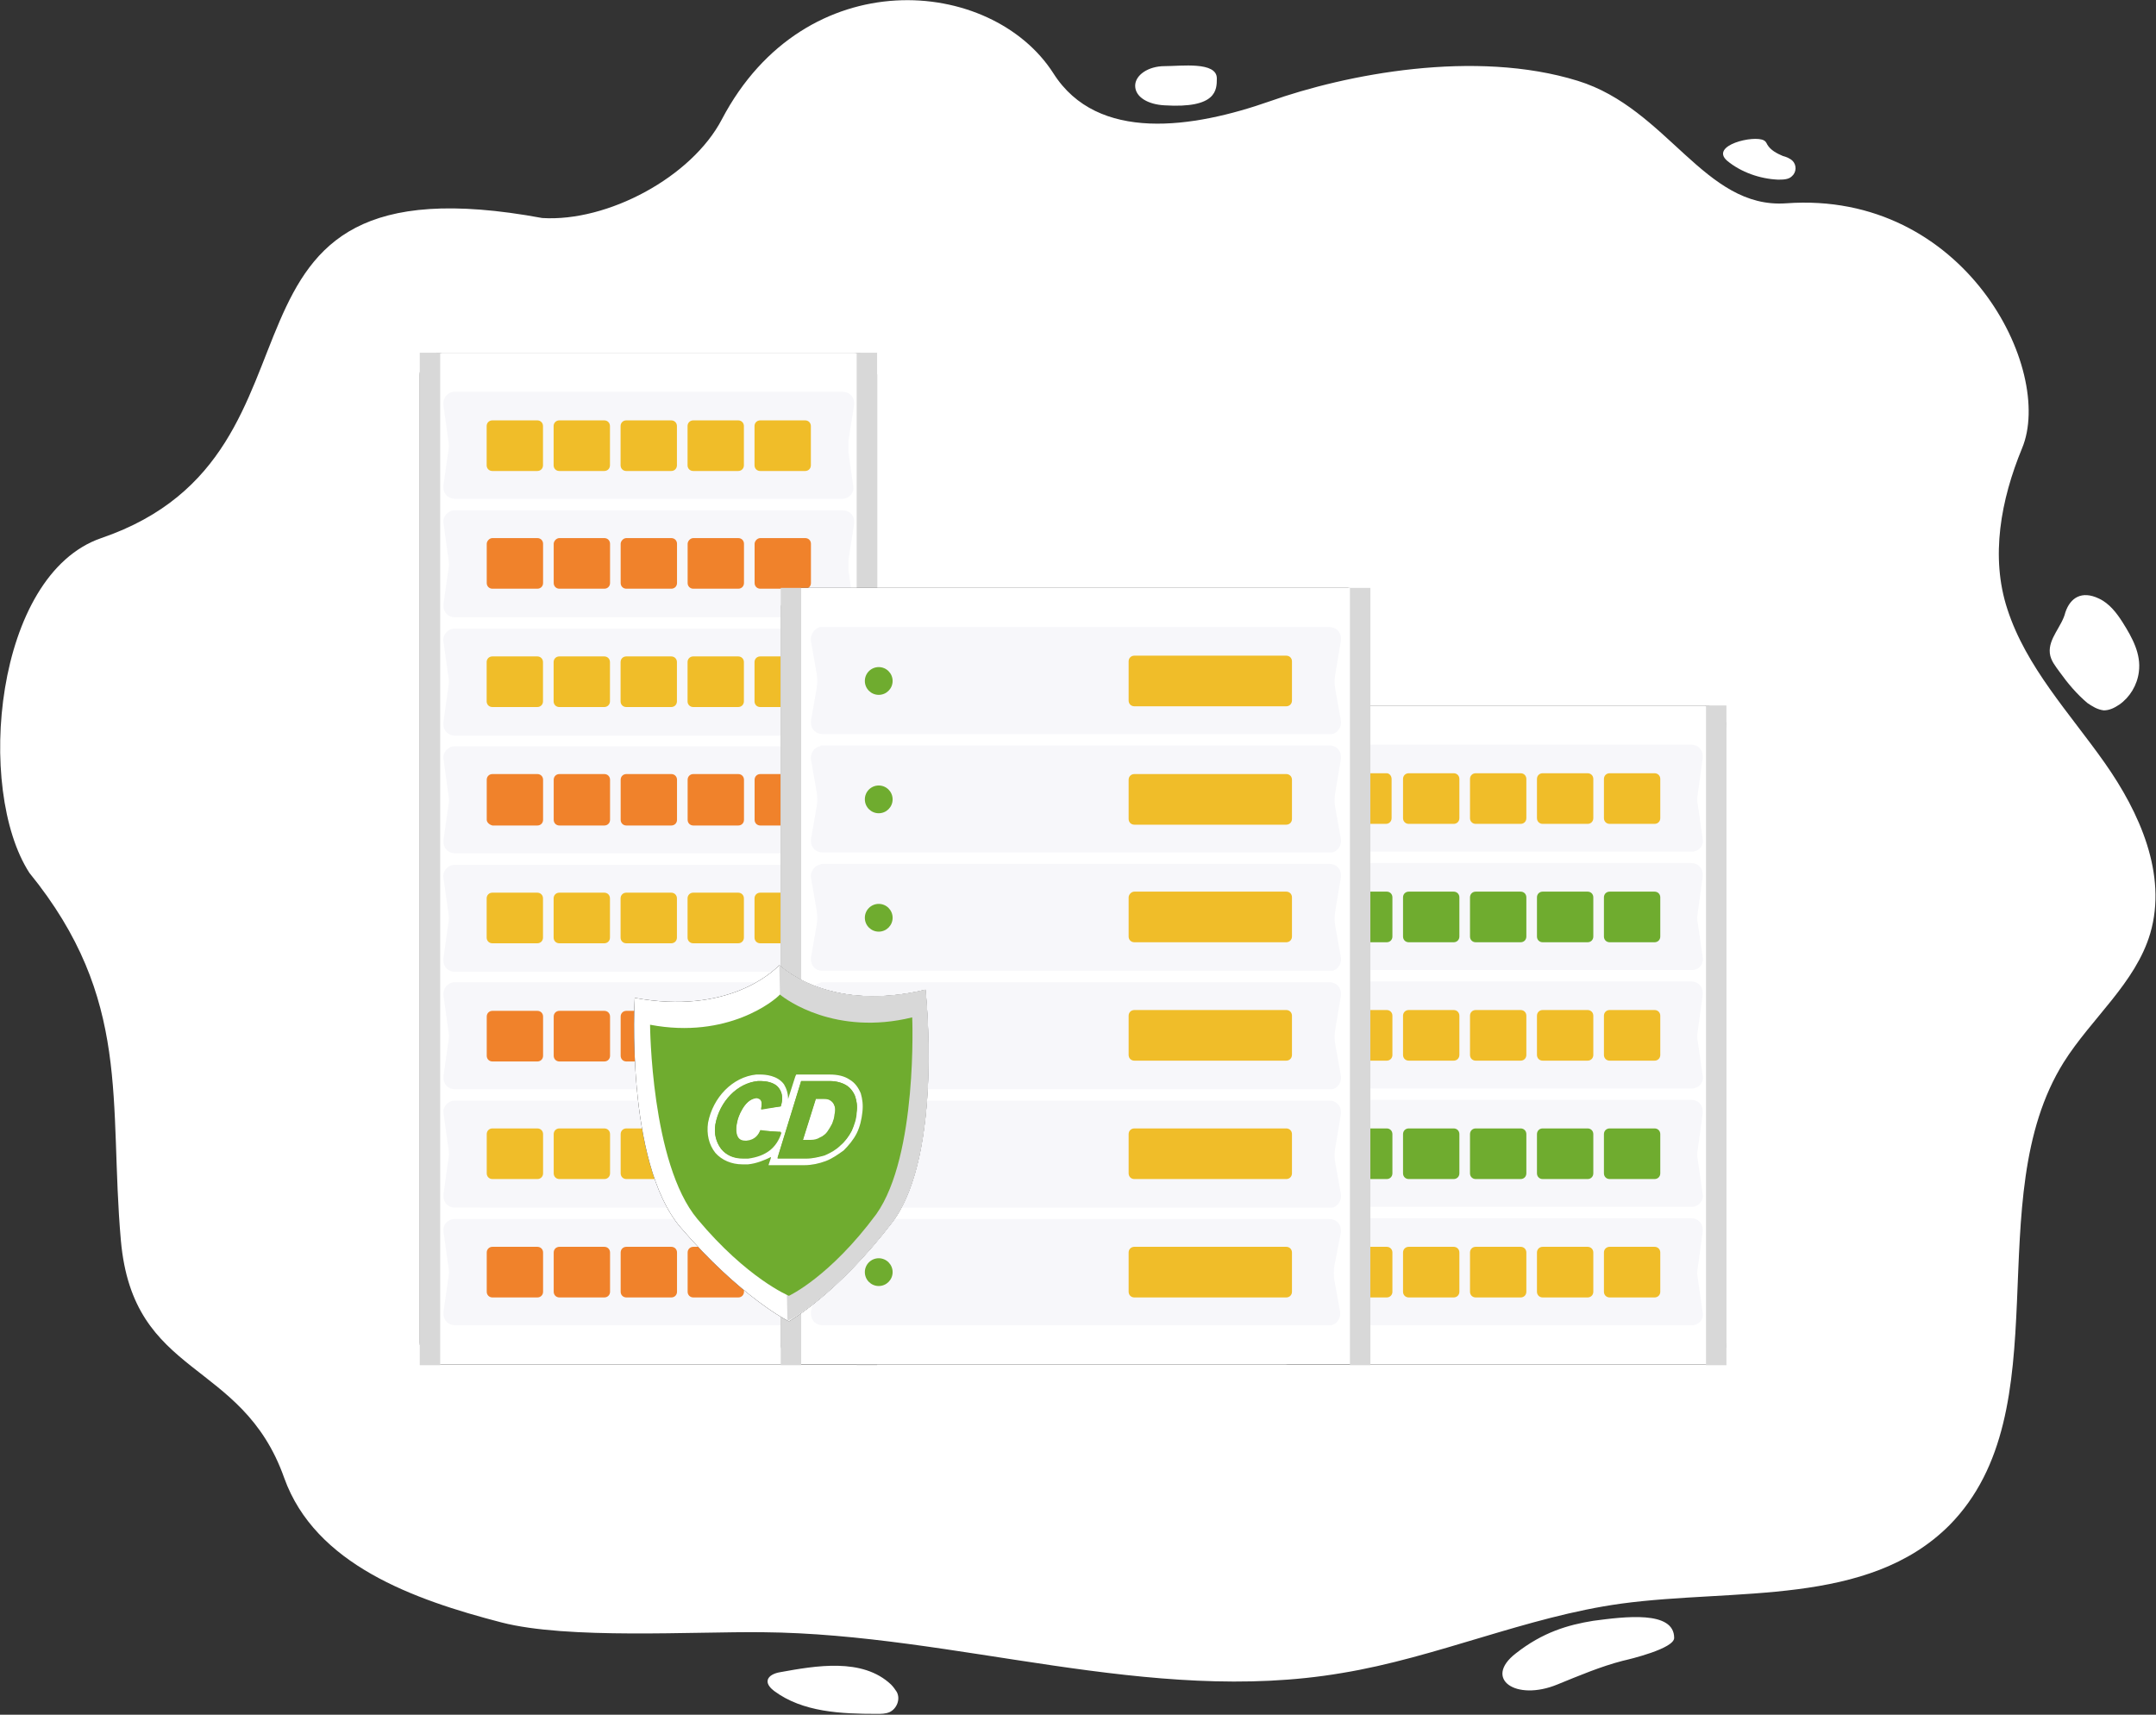 <?xml version="1.0" encoding="utf-8"?>
<!-- Generator: Adobe Illustrator 26.4.1, SVG Export Plug-In . SVG Version: 6.00 Build 0)  -->
<svg version="1.1" id="Layer_1" xmlns="http://www.w3.org/2000/svg" xmlns:xlink="http://www.w3.org/1999/xlink" x="0px" y="0px"
	 viewBox="0 0 264 210" style="enable-background:new 0 0 264 210;" xml:space="preserve">
<rect x="0" y="0" width="264" height="210" fill="#333333" stroke="none"/>
<style type="text/css">
	.st0{fill-rule:evenodd;clip-rule:evenodd;fill:#FFFFFF;}
	.st1{fill-rule:evenodd;clip-rule:evenodd;}
	.st2{fill-rule:evenodd;clip-rule:evenodd;fill:#D8D8D8;}
	.st3{fill-rule:evenodd;clip-rule:evenodd;fill:#F7F7FA;}
	.st4{fill-rule:evenodd;clip-rule:evenodd;fill:#F0BD29;}
	.st5{fill-rule:evenodd;clip-rule:evenodd;fill:#6FAC2F;}
	.st6{fill-rule:evenodd;clip-rule:evenodd;fill:#F0822B;}
	.st7{fill-rule:evenodd;clip-rule:evenodd;fill:#CCD3D7;}
	.st8{fill:#D8D8D8;}
	.st9{fill:#FFFFFF;}
	.st10{fill:#6FAC2F;}
</style>
<g>
	<g>
		<path class="st0" d="M185.6,202.5c-4,3.1,0,5.9,5.1,3.8c2.7-1.1,5.3-2.2,8-2.9c0.9-0.2,6.3-1.5,6.3-2.8c0-3.4-6.1-2.6-9.9-2.1
			C192,199,188.9,199.9,185.6,202.5 M95.5,204.8c-0.6,0.1-1.4,0.4-1.5,1c-0.1,0.5,0.4,1,0.8,1.3c3.5,2.6,8.2,2.8,12.6,2.8
			c0.5,0,1,0,1.5-0.2c0.9-0.4,1.4-1.6,0.9-2.5c-0.2-0.3-0.4-0.6-0.7-0.9C105.6,203,99.9,204,95.5,204.8 M251,80
			c0.1,0.9,0.7,1.6,1.2,2.3c1,1.4,2.1,2.7,3.4,3.8c0.6,0.4,1.2,0.8,2,0.9c0.7,0,1.3-0.3,1.9-0.7c1.3-0.9,2.2-2.4,2.4-4
			c0.3-2.2-0.8-4.2-2-6.1c-0.7-1.1-1.6-2.3-2.9-2.9c-2.1-1-3.5-0.1-4.1,1.7C252.5,76.7,250.8,78.2,251,80 M211.5,19.7
			c1.7,1.4,4,2.2,6.2,2.3c0.6,0,1.3,0,1.7-0.4c0.6-0.5,0.6-1.4,0.1-1.9c-0.3-0.3-0.8-0.5-1.2-0.6c-0.7-0.3-1.5-0.7-1.9-1.4
			c-0.1-0.2-0.2-0.4-0.4-0.5C214.8,16.5,209.3,17.8,211.5,19.7 M142.6,8.1c-2,0-3.6,1.1-3.6,2.4c0,1.4,1.6,2.3,3.6,2.4
			c6.4,0.4,6.4-1.9,6.4-3.3C149,7.5,144.6,8.1,142.6,8.1 M88.4,14.6C98.6-4.8,121.4-2.9,129,9c5.4,8.5,17.1,6.7,26.5,3.4
			c9.3-3.3,25.1-6.4,37.7-2.5c11,3.4,15.5,15.7,25.5,15c21.9-1.6,32.9,20.4,28.9,30c-2.6,6.3-3.9,13.3-1.8,19.7
			c2.3,7.1,7.6,12.7,11.9,18.8c4.3,6.1,7.7,13.7,5.6,20.9c-1.8,6.1-7.2,10.4-10.6,15.8c-10.5,16.8-0.1,42.6-14,56.7
			c-10,10-26.2,7.7-40.2,9.6c-11.6,1.6-22.6,6.6-34.2,8.5c-23.5,4-47.2-4.8-70.9-5c-8.4-0.1-23.9,0.9-32-1.2
			c-10.8-2.8-22.8-7.1-26.6-17.7c-5.2-14.7-18.5-12.1-20-29.1c-1.5-17,1.4-29.5-11.2-45c-6.6-10.2-4.3-36.5,8.8-41
			c30.7-10.5,9.6-47.4,54-39.2C74.4,27.2,84.7,21.7,88.4,14.6z"/>
	</g>
	<g>
		<g>
			<path id="a_00000139268494241004963670000003159729052772507796_" class="st1" d="M158.1,86.4h50.6c1.5,0,2.7,1.2,2.7,2.7v75.3
				c0,1.5-1.2,2.7-2.7,2.7h-50.6c-1.5,0.1-2.7-1.1-2.7-2.7V89.1C155.4,87.6,156.6,86.4,158.1,86.4z"/>
		</g>
		<g>
			<path id="a_00000111193706267661514530000005391623685001944767_" class="st0" d="M158.1,86.4h50.6c1.5,0,2.7,1.2,2.7,2.7v75.3
				c0,1.5-1.2,2.7-2.7,2.7h-50.6c-1.5,0.1-2.7-1.1-2.7-2.7V89.1C155.4,87.6,156.6,86.4,158.1,86.4z"/>
		</g>
		<path class="st2" d="M208.9,86.4h2.5v80.8h-2.5V86.4z"/>
		<path class="st3" d="M159.7,91.2h47.4c0.8,0,1.4,0.6,1.4,1.4c0,0.1,0,0.1,0,0.2l-0.6,4.4c-0.1,0.5-0.1,0.9,0,1.4l0.6,4.2
			c0.1,0.8-0.4,1.4-1.2,1.5c-0.1,0-0.1,0-0.2,0h-47.4c-0.8,0-1.4-0.6-1.4-1.4c0-0.1,0-0.1,0-0.2l0.6-4.3c0.1-0.5,0.1-0.9,0-1.4
			l-0.6-4.2c-0.1-0.8,0.5-1.5,1.2-1.6C159.6,91.2,159.6,91.2,159.7,91.2z M159.7,105.7h47.4c0.8,0,1.4,0.6,1.4,1.4
			c0,0.1,0,0.1,0,0.2l-0.6,4.4c-0.1,0.5-0.1,1,0,1.4l0.6,4.2c0.1,0.8-0.4,1.4-1.2,1.5c-0.1,0-0.1,0-0.2,0h-47.4
			c-0.8,0-1.4-0.6-1.4-1.4c0-0.1,0-0.1,0-0.2l0.6-4.3c0.1-0.5,0.1-0.9,0-1.4l-0.6-4.3c-0.1-0.8,0.4-1.4,1.2-1.5
			C159.6,105.7,159.6,105.7,159.7,105.7z M159.7,120.2h47.4c0.8,0,1.4,0.6,1.4,1.4c0,0.1,0,0.1,0,0.2l-0.6,4.4c-0.1,0.5-0.1,1,0,1.4
			l0.6,4.2c0.1,0.8-0.4,1.4-1.2,1.5c-0.1,0-0.1,0-0.2,0h-47.4c-0.8,0-1.4-0.6-1.4-1.4c0-0.1,0-0.1,0-0.2l0.6-4.3
			c0.1-0.5,0.1-0.9,0-1.4l-0.6-4.3c-0.1-0.8,0.4-1.4,1.2-1.5C159.6,120.2,159.6,120.2,159.7,120.2z M159.7,149.2h47.4
			c0.8,0,1.4,0.6,1.4,1.4c0,0.1,0,0.1,0,0.2l-0.6,4.4c-0.1,0.5-0.1,0.9,0,1.4l0.6,4.2c0.1,0.8-0.4,1.4-1.2,1.5c-0.1,0-0.1,0-0.2,0
			h-47.4c-0.8,0-1.4-0.6-1.4-1.4c0-0.1,0-0.1,0-0.2l0.6-4.3c0.1-0.5,0.1-0.9,0-1.4l-0.6-4.3c-0.1-0.8,0.4-1.4,1.2-1.5
			C159.6,149.2,159.6,149.2,159.7,149.2z M159.7,134.7h47.4c0.8,0,1.4,0.6,1.4,1.4c0,0.1,0,0.1,0,0.2l-0.6,4.4
			c-0.1,0.5-0.1,0.9,0,1.4l0.6,4.2c0.1,0.7-0.4,1.4-1.2,1.5c-0.1,0-0.1,0-0.2,0h-47.4c-0.8,0-1.4-0.6-1.4-1.4c0-0.1,0-0.1,0-0.2
			l0.6-4.3c0.1-0.5,0.1-0.9,0-1.4l-0.6-4.3c-0.1-0.8,0.4-1.4,1.2-1.5C159.6,134.7,159.6,134.7,159.7,134.7z"/>
		<path class="st4" d="M197.1,94.7h5.5c0.4,0,0.7,0.3,0.7,0.7v4.8c0,0.4-0.3,0.7-0.7,0.7h-5.5c-0.4,0-0.7-0.3-0.7-0.7v-4.8
			C196.4,95,196.7,94.7,197.1,94.7z"/>
		<path class="st4" d="M197.1,123.7h5.5c0.4,0,0.7,0.3,0.7,0.7v4.8c0,0.4-0.3,0.7-0.7,0.7h-5.5c-0.4,0-0.7-0.3-0.7-0.7v-4.8
			C196.4,124,196.7,123.7,197.1,123.7z"/>
		<path class="st4" d="M197.1,152.7h5.5c0.4,0,0.7,0.3,0.7,0.7v4.8c0,0.4-0.3,0.7-0.7,0.7h-5.5c-0.4,0-0.7-0.3-0.7-0.7v-4.8
			C196.4,153,196.7,152.7,197.1,152.7z"/>
		<path class="st5" d="M197.1,109.2h5.5c0.4,0,0.7,0.3,0.7,0.7v4.8c0,0.4-0.3,0.7-0.7,0.7h-5.5c-0.4,0-0.7-0.3-0.7-0.7v-4.8
			C196.4,109.5,196.7,109.2,197.1,109.2z"/>
		<path class="st5" d="M197.1,138.2h5.5c0.4,0,0.7,0.3,0.7,0.7v4.8c0,0.4-0.3,0.7-0.7,0.7h-5.5c-0.4,0-0.7-0.3-0.7-0.7v-4.8
			C196.4,138.5,196.7,138.2,197.1,138.2z"/>
		<path class="st4" d="M188.9,94.7h5.5c0.4,0,0.7,0.3,0.7,0.7v4.8c0,0.4-0.3,0.7-0.7,0.7h-5.5c-0.4,0-0.7-0.3-0.7-0.7v-4.8
			C188.2,95,188.5,94.7,188.9,94.7z"/>
		<path class="st4" d="M188.9,123.7h5.5c0.4,0,0.7,0.3,0.7,0.7v4.8c0,0.4-0.3,0.7-0.7,0.7h-5.5c-0.4,0-0.7-0.3-0.7-0.7v-4.8
			C188.2,124,188.5,123.7,188.9,123.7z"/>
		<path class="st4" d="M188.9,152.7h5.5c0.4,0,0.7,0.3,0.7,0.7v4.8c0,0.4-0.3,0.7-0.7,0.7h-5.5c-0.4,0-0.7-0.3-0.7-0.7v-4.8
			C188.2,153,188.5,152.7,188.9,152.7z"/>
		<path class="st5" d="M188.9,109.2h5.5c0.4,0,0.7,0.3,0.7,0.7v4.8c0,0.4-0.3,0.7-0.7,0.7h-5.5c-0.4,0-0.7-0.3-0.7-0.7v-4.8
			C188.2,109.5,188.5,109.2,188.9,109.2z"/>
		<path class="st5" d="M188.9,138.2h5.5c0.4,0,0.7,0.3,0.7,0.7v4.8c0,0.4-0.3,0.7-0.7,0.7h-5.5c-0.4,0-0.7-0.3-0.7-0.7v-4.8
			C188.2,138.5,188.5,138.2,188.9,138.2z"/>
		<path class="st4" d="M180.7,94.7h5.5c0.4,0,0.7,0.3,0.7,0.7v4.8c0,0.4-0.3,0.7-0.7,0.7h-5.5c-0.4,0-0.7-0.3-0.7-0.7v-4.8
			C180,95,180.3,94.7,180.7,94.7z"/>
		<path class="st4" d="M180.7,123.7h5.5c0.4,0,0.7,0.3,0.7,0.7v4.8c0,0.4-0.3,0.7-0.7,0.7h-5.5c-0.4,0-0.7-0.3-0.7-0.7v-4.8
			C180,124,180.3,123.7,180.7,123.7z"/>
		<path class="st4" d="M180.7,152.7h5.5c0.4,0,0.7,0.3,0.7,0.7v4.8c0,0.4-0.3,0.7-0.7,0.7h-5.5c-0.4,0-0.7-0.3-0.7-0.7v-4.8
			C180,153,180.3,152.7,180.7,152.7z"/>
		<path class="st5" d="M180.7,109.2h5.5c0.4,0,0.7,0.3,0.7,0.7v4.8c0,0.4-0.3,0.7-0.7,0.7h-5.5c-0.4,0-0.7-0.3-0.7-0.7v-4.8
			C180,109.5,180.3,109.2,180.7,109.2z"/>
		<path class="st5" d="M180.7,138.2h5.5c0.4,0,0.7,0.3,0.7,0.7v4.8c0,0.4-0.3,0.7-0.7,0.7h-5.5c-0.4,0-0.7-0.3-0.7-0.7v-4.8
			C180,138.5,180.3,138.2,180.7,138.2z"/>
		<path class="st4" d="M172.5,94.7h5.5c0.4,0,0.7,0.3,0.7,0.7v4.8c0,0.4-0.3,0.7-0.7,0.7h-5.5c-0.4,0-0.7-0.3-0.7-0.7v-4.8
			C171.8,95,172.1,94.7,172.5,94.7z"/>
		<path class="st4" d="M172.5,123.7h5.5c0.4,0,0.7,0.3,0.7,0.7v4.8c0,0.4-0.3,0.7-0.7,0.7h-5.5c-0.4,0-0.7-0.3-0.7-0.7v-4.8
			C171.8,124,172.1,123.7,172.5,123.7z"/>
		<path class="st4" d="M172.5,152.7h5.5c0.4,0,0.7,0.3,0.7,0.7v4.8c0,0.4-0.3,0.7-0.7,0.7h-5.5c-0.4,0-0.7-0.3-0.7-0.7v-4.8
			C171.8,153,172.1,152.7,172.5,152.7z"/>
		<path class="st5" d="M172.5,109.2h5.5c0.4,0,0.7,0.3,0.7,0.7v4.8c0,0.4-0.3,0.7-0.7,0.7h-5.5c-0.4,0-0.7-0.3-0.7-0.7v-4.8
			C171.8,109.5,172.1,109.2,172.5,109.2z"/>
		<path class="st5" d="M172.5,138.2h5.5c0.4,0,0.7,0.3,0.7,0.7v4.8c0,0.4-0.3,0.7-0.7,0.7h-5.5c-0.4,0-0.7-0.3-0.7-0.7v-4.8
			C171.8,138.5,172.1,138.2,172.5,138.2z"/>
		<path class="st4" d="M164.3,94.7h5.5c0.3,0,0.6,0.3,0.6,0.7v4.8c0,0.4-0.3,0.7-0.7,0.7h-5.4c-0.4,0-0.7-0.3-0.7-0.7v-4.8
			C163.6,95,163.9,94.7,164.3,94.7z"/>
		<path class="st4" d="M164.3,123.7h5.5c0.4,0,0.7,0.3,0.7,0.7v4.8c0,0.4-0.3,0.7-0.7,0.7h-5.5c-0.4,0-0.7-0.3-0.7-0.7v-4.8
			C163.6,124,163.9,123.7,164.3,123.7z"/>
		<path class="st4" d="M164.3,152.7h5.5c0.4,0,0.7,0.3,0.7,0.7v4.8c0,0.4-0.3,0.7-0.7,0.7h-5.5c-0.4,0-0.7-0.3-0.7-0.7v-4.8
			C163.6,153,163.9,152.7,164.3,152.7z"/>
		<path class="st5" d="M164.3,109.2h5.5c0.4,0,0.7,0.3,0.7,0.7v4.8c0,0.4-0.3,0.7-0.7,0.7h-5.5c-0.4,0-0.7-0.3-0.7-0.7v-4.8
			C163.6,109.5,163.9,109.2,164.3,109.2z"/>
		<path class="st5" d="M164.3,138.2h5.5c0.4,0,0.7,0.3,0.7,0.7v4.8c0,0.4-0.3,0.7-0.7,0.7h-5.5c-0.4,0-0.7-0.3-0.7-0.7v-4.8
			C163.6,138.5,163.9,138.2,164.3,138.2z"/>
		<g transform="translate(140 46)">
			<g>
				<path id="d_00000140720073749409359910000003419398518290383007_" class="st1" d="M-85.9-2.8h50.6c1.5,0,2.7,1.2,2.7,2.7v118.5
					c0,1.5-1.2,2.7-2.7,2.7h-50.6c-1.5,0-2.7-1.2-2.7-2.7V-0.1C-88.6-1.6-87.4-2.8-85.9-2.8z"/>
			</g>
			<g>
				<path id="d_00000137100736055540776290000005634863662403915904_" class="st0" d="M-85.9-2.8h50.6c1.5,0,2.7,1.2,2.7,2.7v118.5
					c0,1.5-1.2,2.7-2.7,2.7h-50.6c-1.5,0-2.7-1.2-2.7-2.7V-0.1C-88.6-1.6-87.4-2.8-85.9-2.8z"/>
			</g>
			<path class="st2" d="M-88.6-2.8h2.5v124h-2.5V-2.8z M-35.1-2.8h2.5v124h-2.5V-2.8z"/>
		</g>
		<g transform="translate(142.49 79.192)">
			<path class="st3" d="M-86.8-2.2h47.5c0.8,0,1.4,0.6,1.4,1.4c0,0.1,0,0.1,0,0.2l-0.7,4.3c0,0.5,0,1,0,1.5l0.6,4.2
				c0.1,0.7-0.4,1.4-1.2,1.5c-0.1,0-0.1,0-0.2,0h-47.4c-0.8,0-1.4-0.6-1.4-1.4c0-0.1,0-0.1,0-0.2l0.6-4.3c0.1-0.5,0.1-0.9,0-1.4
				l-0.6-4.3c-0.1-0.7,0.5-1.4,1.2-1.5C-86.9-2.2-86.9-2.2-86.8-2.2z"/>
			<path class="st4" d="M-49.4,1.2h5.5c0.4,0,0.7,0.3,0.7,0.7v4.8c0,0.4-0.3,0.7-0.7,0.7h-5.5c-0.4,0-0.7-0.3-0.7-0.7V1.9
				C-50.1,1.5-49.8,1.2-49.4,1.2z"/>
			<path class="st4" d="M-57.6,1.2h5.5c0.4,0,0.7,0.3,0.7,0.7v4.8c0,0.4-0.3,0.7-0.7,0.7h-5.5c-0.4,0-0.7-0.3-0.7-0.7V1.9
				C-58.3,1.5-58,1.2-57.6,1.2z"/>
			<path class="st4" d="M-65.8,1.2h5.5c0.4,0,0.7,0.3,0.7,0.7v4.8c0,0.4-0.3,0.7-0.7,0.7h-5.5c-0.4,0-0.7-0.3-0.7-0.7V1.9
				C-66.5,1.5-66.2,1.2-65.8,1.2z"/>
			<path class="st4" d="M-74,1.2h5.5c0.4,0,0.7,0.3,0.7,0.7v4.8c0,0.4-0.3,0.7-0.7,0.7H-74c-0.4,0-0.7-0.3-0.7-0.7V1.9
				C-74.7,1.5-74.4,1.2-74,1.2z"/>
			<path class="st4" d="M-82.2,1.2h5.5c0.4,0,0.7,0.3,0.7,0.7v4.8c0,0.4-0.3,0.7-0.7,0.7h-5.5c-0.4,0-0.7-0.3-0.7-0.7V1.9
				C-82.9,1.5-82.6,1.2-82.2,1.2z"/>
		</g>
		<g transform="translate(142.49 50.384)">
			<path class="st3" d="M-86.8-2.4h47.5c0.8,0,1.4,0.6,1.4,1.4c0,0.1,0,0.1,0,0.2l-0.7,4.4c0,0.5,0,1,0,1.4l0.6,4.2
				c0.1,0.7-0.4,1.4-1.2,1.5c-0.1,0-0.1,0-0.2,0h-47.4c-0.8,0-1.4-0.6-1.4-1.4c0-0.1,0-0.1,0-0.2l0.6-4.2c0.1-0.5,0.1-0.9,0-1.4
				l-0.6-4.3c-0.1-0.8,0.5-1.5,1.2-1.6C-86.9-2.4-86.9-2.4-86.8-2.4L-86.8-2.4z"/>
			<path class="st4" d="M-49.4,1.1h5.5c0.4,0,0.7,0.3,0.7,0.7v4.8c0,0.4-0.3,0.7-0.7,0.7h-5.5c-0.4,0-0.7-0.3-0.7-0.7V1.8
				C-50.1,1.4-49.8,1.1-49.4,1.1z"/>
			<path class="st4" d="M-57.6,1.1h5.5c0.4,0,0.7,0.3,0.7,0.7v4.8c0,0.4-0.3,0.7-0.7,0.7h-5.5c-0.4,0-0.7-0.3-0.7-0.7V1.8
				C-58.3,1.4-58,1.1-57.6,1.1z"/>
			<path class="st4" d="M-65.8,1.1h5.5c0.4,0,0.7,0.3,0.7,0.7v4.8c0,0.4-0.3,0.7-0.7,0.7h-5.5c-0.4,0-0.7-0.3-0.7-0.7V1.8
				C-66.5,1.4-66.2,1.1-65.8,1.1z"/>
			<path class="st4" d="M-74,1.1h5.5c0.4,0,0.7,0.3,0.7,0.7v4.8c0,0.4-0.3,0.7-0.7,0.7H-74c-0.4,0-0.7-0.3-0.7-0.7V1.8
				C-74.7,1.4-74.4,1.1-74,1.1z"/>
			<path class="st4" d="M-82.2,1.1h5.5c0.4,0,0.7,0.3,0.7,0.7v4.8c0,0.4-0.3,0.7-0.7,0.7h-5.5c-0.4,0-0.7-0.3-0.7-0.7V1.8
				C-82.9,1.4-82.6,1.1-82.2,1.1z"/>
		</g>
		<g transform="translate(142.49 108.626)">
			<path class="st3" d="M-86.8-2.7h47.5c0.8,0,1.4,0.6,1.4,1.4c0,0.1,0,0.1,0,0.2l-0.7,4.3c0,0.5,0,1,0,1.5l0.6,4.2
				c0.1,0.7-0.4,1.4-1.2,1.5c-0.1,0-0.1,0-0.2,0h-47.4c-0.8,0-1.4-0.6-1.4-1.4c0-0.1,0-0.1,0-0.2l0.6-4.3c0.1-0.5,0.1-0.9,0-1.4
				l-0.6-4.3c-0.1-0.7,0.5-1.4,1.2-1.5C-86.9-2.7-86.9-2.7-86.8-2.7z"/>
			<path class="st4" d="M-49.4,0.7h5.5c0.4,0,0.7,0.3,0.7,0.7v4.8c0,0.4-0.3,0.7-0.7,0.7h-5.5c-0.4,0-0.7-0.3-0.7-0.7V1.4
				C-50.1,1-49.8,0.7-49.4,0.7z"/>
			<path class="st4" d="M-57.6,0.7h5.5c0.4,0,0.7,0.3,0.7,0.7v4.8c0,0.4-0.3,0.7-0.7,0.7h-5.5c-0.4,0-0.7-0.3-0.7-0.7V1.4
				C-58.3,1-58,0.7-57.6,0.7z"/>
			<path class="st4" d="M-65.8,0.7h5.5c0.4,0,0.7,0.3,0.7,0.7v4.8c0,0.4-0.3,0.7-0.7,0.7h-5.5c-0.4,0-0.7-0.3-0.7-0.7V1.4
				C-66.5,1-66.2,0.7-65.8,0.7z"/>
			<path class="st4" d="M-74,0.7h5.5c0.4,0,0.7,0.3,0.7,0.7v4.8c0,0.4-0.3,0.7-0.7,0.7H-74c-0.4,0-0.7-0.3-0.7-0.7V1.4
				C-74.7,1-74.4,0.7-74,0.7z"/>
			<path class="st4" d="M-82.2,0.7h5.5c0.4,0,0.7,0.3,0.7,0.7v4.8c0,0.4-0.3,0.7-0.7,0.7h-5.5c-0.4,0-0.7-0.3-0.7-0.7V1.4
				C-82.9,1-82.6,0.7-82.2,0.7z"/>
		</g>
		<path class="st3" d="M55.7,91.4h47.5c0.8,0,1.4,0.6,1.4,1.4c0,0.1,0,0.1,0,0.2l-0.7,4.4c0,0.4,0,0.9,0,1.4l0.6,4.2
			c0.1,0.7-0.4,1.4-1.2,1.5c-0.1,0-0.1,0-0.2,0H55.7c-0.8,0-1.4-0.6-1.4-1.4c0-0.1,0-0.1,0-0.2l0.6-4.2c0.1-0.5,0.1-0.9,0-1.4
			l-0.6-4.4c-0.1-0.7,0.5-1.4,1.2-1.5C55.6,91.4,55.6,91.4,55.7,91.4z"/>
		<path class="st6" d="M93.1,94.8h5.5c0.4,0,0.7,0.3,0.7,0.7v4.9c0,0.4-0.3,0.7-0.7,0.7h-5.5c-0.4,0-0.7-0.3-0.7-0.7v-4.9
			C92.4,95.1,92.7,94.8,93.1,94.8z"/>
		<path class="st6" d="M84.9,94.8h5.5c0.4,0,0.7,0.3,0.7,0.7v4.9c0,0.4-0.3,0.7-0.7,0.7h-5.5c-0.4,0-0.7-0.3-0.7-0.7v-4.9
			C84.2,95.1,84.5,94.8,84.9,94.8z"/>
		<path class="st6" d="M76.7,94.8h5.5c0.4,0,0.7,0.3,0.7,0.7v4.9c0,0.4-0.3,0.7-0.7,0.7h-5.5c-0.4,0-0.7-0.3-0.7-0.7v-4.9
			C76,95.1,76.3,94.8,76.7,94.8z"/>
		<path class="st6" d="M68.5,94.8H74c0.4,0,0.7,0.3,0.7,0.7v4.9c0,0.4-0.3,0.7-0.7,0.7h-5.5c-0.4,0-0.7-0.3-0.7-0.7v-4.9
			C67.8,95.1,68.1,94.8,68.5,94.8z"/>
		<path class="st6" d="M60.3,94.8h5.5c0.4,0,0.7,0.3,0.7,0.7v4.9c0,0.4-0.3,0.7-0.7,0.7h-5.5c-0.4-0.1-0.7-0.4-0.7-0.7v-4.9
			C59.6,95.1,59.9,94.8,60.3,94.8z"/>
		<path class="st3" d="M55.7,62.5h47.5c0.8,0,1.4,0.6,1.4,1.4c0,0.1,0,0.1,0,0.2l-0.7,4.4c0,0.4,0,0.9,0,1.4l0.6,4.2
			c0.1,0.7-0.4,1.4-1.2,1.5c-0.1,0-0.1,0-0.2,0H55.7c-0.8,0-1.4-0.6-1.4-1.4c0-0.1,0-0.1,0-0.2l0.6-4.2c0.1-0.5,0.1-0.9,0-1.4
			L54.3,64c-0.1-0.7,0.5-1.4,1.2-1.5C55.6,62.5,55.6,62.5,55.7,62.5L55.7,62.5z"/>
		<path class="st6" d="M93.1,65.9h5.5c0.4,0,0.7,0.3,0.7,0.7v4.8c0,0.4-0.3,0.7-0.7,0.7h-5.5c-0.4,0-0.7-0.3-0.7-0.7v-4.8
			C92.4,66.3,92.7,65.9,93.1,65.9z"/>
		<path class="st6" d="M84.9,65.9h5.5c0.4,0,0.7,0.3,0.7,0.7v4.8c0,0.4-0.3,0.7-0.7,0.7h-5.5c-0.4,0-0.7-0.3-0.7-0.7v-4.8
			C84.2,66.3,84.5,65.9,84.9,65.9z"/>
		<path class="st6" d="M76.7,65.9h5.5c0.4,0,0.7,0.3,0.7,0.7v4.8c0,0.4-0.3,0.7-0.7,0.7h-5.5c-0.4,0-0.7-0.3-0.7-0.7v-4.8
			C76,66.3,76.3,65.9,76.7,65.9z"/>
		<path class="st6" d="M68.5,65.9H74c0.4,0,0.7,0.3,0.7,0.7v4.8c0,0.4-0.3,0.7-0.7,0.7h-5.5c-0.4,0-0.7-0.3-0.7-0.7v-4.8
			C67.8,66.3,68.1,65.9,68.5,65.9z"/>
		<path class="st6" d="M60.3,65.9h5.5c0.4,0,0.7,0.3,0.7,0.7v4.8c0,0.4-0.3,0.7-0.7,0.7h-5.5c-0.4,0-0.7-0.3-0.7-0.7v-4.8
			C59.6,66.3,59.9,65.9,60.3,65.9z"/>
		<path class="st3" d="M55.7,120.3h47.5c0.8,0,1.4,0.6,1.4,1.4c0,0.1,0,0.1,0,0.2l-0.7,4.4c0,0.5,0,0.9,0,1.4l0.6,4.2
			c0.1,0.7-0.4,1.4-1.2,1.5c-0.1,0-0.1,0-0.2,0H55.7c-0.8,0-1.4-0.6-1.4-1.4c0-0.1,0-0.1,0-0.2l0.6-4.2c0.1-0.5,0.1-1,0-1.4
			l-0.6-4.3c-0.1-0.8,0.5-1.5,1.2-1.6C55.6,120.3,55.6,120.3,55.7,120.3L55.7,120.3z"/>
		<path class="st6" d="M93.1,123.8h5.5c0.4,0,0.7,0.3,0.7,0.7v4.8c0,0.4-0.3,0.7-0.7,0.7h-5.5c-0.4,0-0.7-0.3-0.7-0.7v-4.8
			C92.4,124.1,92.7,123.8,93.1,123.8z"/>
		<path class="st6" d="M84.9,123.8h5.5c0.4,0,0.7,0.3,0.7,0.7v4.8c0,0.4-0.3,0.7-0.7,0.7h-5.5c-0.4,0-0.7-0.3-0.7-0.7v-4.8
			C84.2,124.1,84.5,123.8,84.9,123.8z"/>
		<path class="st6" d="M76.7,123.8h5.5c0.4,0,0.7,0.3,0.7,0.7v4.8c0,0.4-0.3,0.7-0.7,0.7h-5.5c-0.4,0-0.7-0.3-0.7-0.7v-4.8
			C76,124.1,76.3,123.8,76.7,123.8z"/>
		<path class="st6" d="M68.5,123.8H74c0.4,0,0.7,0.3,0.7,0.7v4.8c0,0.4-0.3,0.7-0.7,0.7h-5.5c-0.4,0-0.7-0.3-0.7-0.7v-4.8
			C67.8,124.1,68.1,123.8,68.5,123.8z"/>
		<path class="st6" d="M60.3,123.8h5.5c0.4,0,0.7,0.3,0.7,0.7v4.8c0,0.4-0.3,0.7-0.7,0.7h-5.5c-0.4,0-0.7-0.3-0.7-0.7v-4.8
			C59.6,124.1,59.9,123.8,60.3,123.8z"/>
		<path class="st3" d="M55.7,134.8h47.5c0.8,0,1.4,0.6,1.4,1.4c0,0.1,0,0.1,0,0.2l-0.7,4.4c0,0.4,0,0.9,0,1.4l0.6,4.2
			c0.1,0.7-0.4,1.4-1.2,1.5c-0.1,0-0.1,0-0.2,0H55.7c-0.8,0-1.4-0.6-1.4-1.4c0-0.1,0-0.1,0-0.2l0.6-4.3c0.1-0.4,0.1-0.9,0-1.4
			l-0.6-4.3c-0.1-0.7,0.5-1.4,1.2-1.5C55.6,134.8,55.6,134.8,55.7,134.8z"/>
		<path class="st6" d="M93.1,138.2h5.5c0.4,0,0.7,0.3,0.7,0.7v4.8c0,0.4-0.3,0.7-0.7,0.7h-5.5c-0.4,0-0.7-0.3-0.7-0.7v-4.8
			C92.4,138.5,92.7,138.2,93.1,138.2z"/>
		<path class="st6" d="M84.9,138.2h5.5c0.4,0,0.7,0.3,0.7,0.7v4.8c0,0.4-0.3,0.7-0.7,0.7h-5.5c-0.4,0-0.7-0.3-0.7-0.7v-4.8
			C84.2,138.5,84.5,138.2,84.9,138.2z"/>
		<path class="st4" d="M76.7,138.2h5.5c0.4,0,0.7,0.3,0.7,0.7v4.8c0,0.4-0.3,0.7-0.7,0.7h-5.5c-0.4,0-0.7-0.3-0.7-0.7v-4.8
			C76,138.5,76.3,138.2,76.7,138.2z"/>
		<path class="st4" d="M68.5,138.2H74c0.4,0,0.7,0.3,0.7,0.7v4.8c0,0.4-0.3,0.7-0.7,0.7h-5.5c-0.4,0-0.7-0.3-0.7-0.7v-4.8
			C67.8,138.5,68.1,138.2,68.5,138.2z"/>
		<path class="st4" d="M60.3,138.2h5.5c0.4,0,0.7,0.3,0.7,0.7v4.8c0,0.4-0.3,0.7-0.7,0.7h-5.5c-0.4,0-0.7-0.3-0.7-0.7v-4.8
			C59.6,138.5,59.9,138.2,60.3,138.2z"/>
		<path class="st3" d="M55.7,149.3h47.5c0.8,0,1.4,0.6,1.4,1.4c0,0.1,0,0.1,0,0.2l-0.7,4.3c0,0.5,0,1,0,1.4l0.6,4.2
			c0.1,0.7-0.4,1.4-1.2,1.5c-0.1,0-0.1,0-0.2,0H55.7c-0.8,0-1.4-0.6-1.4-1.4c0-0.1,0-0.1,0-0.2l0.6-4.2c0.1-0.5,0.1-0.9,0-1.4
			l-0.6-4.3c-0.1-0.8,0.5-1.4,1.2-1.5C55.6,149.3,55.6,149.3,55.7,149.3z"/>
		<path class="st6" d="M93.1,152.7h5.5c0.4,0,0.7,0.3,0.7,0.7v4.8c0,0.4-0.3,0.7-0.7,0.7h-5.5c-0.4,0-0.7-0.3-0.7-0.7v-4.8
			C92.4,153,92.7,152.7,93.1,152.7z"/>
		<path class="st6" d="M84.9,152.7h5.5c0.4,0,0.7,0.3,0.7,0.7v4.8c0,0.4-0.3,0.7-0.7,0.7h-5.5c-0.4,0-0.7-0.3-0.7-0.7v-4.8
			C84.2,153,84.5,152.7,84.9,152.7z"/>
		<path class="st6" d="M76.7,152.7h5.5c0.4,0,0.7,0.3,0.7,0.7v4.8c0,0.4-0.3,0.7-0.7,0.7h-5.5c-0.4,0-0.7-0.3-0.7-0.7v-4.8
			C76,153,76.3,152.7,76.7,152.7z"/>
		<path class="st6" d="M68.5,152.7H74c0.4,0,0.7,0.3,0.7,0.7v4.8c0,0.4-0.3,0.7-0.7,0.7h-5.5c-0.4,0-0.7-0.3-0.7-0.7v-4.8
			C67.8,153,68.1,152.7,68.5,152.7z"/>
		<path class="st6" d="M60.3,152.7h5.5c0.4,0,0.7,0.3,0.7,0.7v4.8c0,0.4-0.3,0.7-0.7,0.7h-5.5c-0.4,0-0.7-0.3-0.7-0.7v-4.8
			C59.6,153,59.9,152.7,60.3,152.7z"/>
		<g>
			<path id="g_00000072261405223094099710000009032680913256511895_" class="st1" d="M98.3,72H165c1.5,0,2.7,1.2,2.7,2.7v89.7
				c0,1.5-1.2,2.7-2.7,2.7H98.3c-1.5,0.1-2.7-1.1-2.7-2.6V74.7C95.6,73.2,96.8,72,98.3,72z"/>
		</g>
		<g>
			<path id="g_00000140726025458257691130000008981836940594852777_" class="st0" d="M98.3,72H165c1.5,0,2.7,1.2,2.7,2.7v89.7
				c0,1.5-1.2,2.7-2.7,2.7H98.3c-1.5,0.1-2.7-1.1-2.7-2.6V74.7C95.6,73.2,96.8,72,98.3,72z"/>
		</g>
		<path class="st2" d="M95.6,72h2.5v95.2h-2.5V72z M165.3,72h2.5v95.2h-2.5V72z"/>
		<path class="st3" d="M100.7,76.8h62.1c0.8,0,1.4,0.6,1.4,1.4c0,0.1,0,0.1,0,0.2l-0.7,4.2c-0.1,0.6-0.1,1.2,0,1.8l0.7,3.9
			c0.1,0.7-0.4,1.5-1.1,1.6c-0.1,0-0.2,0-0.2,0h-62.2c-0.8,0-1.4-0.6-1.4-1.4c0-0.1,0-0.2,0-0.2l0.7-4c0.1-0.6,0.1-1.2,0-1.8l-0.7-4
			c-0.1-0.8,0.4-1.5,1.1-1.7C100.5,76.8,100.6,76.8,100.7,76.8z"/>
		<ellipse class="st5" cx="107.6" cy="83.4" rx="1.7" ry="1.7"/>
		<path class="st3" d="M100.7,105.8h62.1c0.8,0,1.4,0.6,1.4,1.4c0,0.1,0,0.1,0,0.2l-0.7,4.2c-0.1,0.6-0.1,1.2,0,1.8l0.7,3.9
			c0.1,0.7-0.4,1.5-1.1,1.6c-0.1,0-0.2,0-0.2,0h-62.2c-0.8,0-1.4-0.6-1.4-1.4c0-0.1,0-0.2,0-0.2l0.7-4c0.1-0.6,0.1-1.2,0-1.8l-0.7-4
			c-0.1-0.7,0.4-1.5,1.1-1.6C100.5,105.8,100.6,105.8,100.7,105.8z M100.7,91.3h62.1c0.8,0,1.4,0.6,1.4,1.4c0,0.1,0,0.1,0,0.2
			l-0.7,4.2c-0.1,0.6-0.1,1.2,0,1.8l0.7,3.9c0.1,0.7-0.4,1.5-1.1,1.6c-0.1,0-0.2,0-0.2,0h-62.2c-0.8,0-1.4-0.6-1.4-1.4
			c0-0.1,0-0.2,0-0.2l0.7-4c0.1-0.6,0.1-1.2,0-1.8l-0.7-4c-0.1-0.7,0.4-1.5,1.1-1.6C100.5,91.3,100.6,91.3,100.7,91.3z M100.7,120.3
			h62.1c0.8,0,1.4,0.6,1.4,1.4c0,0.1,0,0.1,0,0.2l-0.7,4.2c-0.1,0.6-0.1,1.2,0,1.8l0.7,3.9c0.1,0.7-0.4,1.5-1.1,1.6
			c-0.1,0-0.2,0-0.2,0h-62.2c-0.8,0-1.4-0.6-1.4-1.4c0-0.1,0-0.2,0-0.2l0.7-4c0.1-0.6,0.1-1.2,0-1.8l-0.7-4
			c-0.1-0.7,0.4-1.5,1.1-1.6C100.5,120.3,100.6,120.3,100.7,120.3z M100.7,134.8h62.1c0.8,0,1.4,0.6,1.4,1.4c0,0.1,0,0.1,0,0.2
			l-0.7,4.2c-0.1,0.6-0.1,1.2,0,1.8l0.7,3.9c0.1,0.7-0.4,1.5-1.1,1.6c-0.1,0-0.2,0-0.2,0h-62.2c-0.8,0-1.4-0.6-1.4-1.4
			c0-0.1,0-0.2,0-0.2l0.7-4c0.1-0.6,0.1-1.2,0-1.8l-0.7-4c-0.1-0.7,0.4-1.5,1.1-1.6C100.5,134.8,100.6,134.8,100.7,134.8z
			 M100.7,149.3h62.1c0.8,0,1.4,0.6,1.4,1.4c0,0.1,0,0.1,0,0.2l-0.8,4.1c-0.1,0.6-0.1,1.2,0,1.8l0.7,3.9c0.1,0.7-0.4,1.5-1.1,1.6
			c-0.1,0-0.2,0-0.2,0h-62.1c-0.8,0-1.4-0.6-1.4-1.4c0-0.1,0-0.2,0-0.2l0.7-4c0.1-0.6,0.1-1.2,0-1.8l-0.7-4
			c-0.1-0.7,0.4-1.5,1.1-1.6C100.5,149.3,100.6,149.3,100.7,149.3z"/>
		<ellipse class="st5" cx="107.6" cy="97.9" rx="1.7" ry="1.7"/>
		<ellipse class="st5" cx="107.6" cy="112.4" rx="1.7" ry="1.7"/>
		<ellipse class="st7" cx="107.6" cy="126.8" rx="1.7" ry="1.7"/>
		<ellipse class="st7" cx="107.6" cy="141.3" rx="1.7" ry="1.7"/>
		<ellipse class="st5" cx="107.6" cy="155.8" rx="1.7" ry="1.7"/>
		<path class="st4" d="M138.9,80.3h18.6c0.4,0,0.7,0.3,0.7,0.7v4.8c0,0.4-0.3,0.7-0.7,0.7h-18.6c-0.4,0-0.7-0.3-0.7-0.7V81
			C138.2,80.6,138.5,80.3,138.9,80.3z"/>
		<path class="st4" d="M138.9,94.8h18.6c0.4,0,0.7,0.3,0.7,0.7v4.8c0,0.4-0.3,0.7-0.7,0.7h-18.6c-0.4,0-0.7-0.3-0.7-0.7v-4.8
			C138.2,95.1,138.5,94.8,138.9,94.8z"/>
		<path class="st4" d="M138.9,109.2h18.6c0.4,0,0.7,0.3,0.7,0.7v4.8c0,0.4-0.3,0.7-0.7,0.7h-18.6c-0.4,0-0.7-0.3-0.7-0.7v-4.8
			C138.2,109.6,138.5,109.2,138.9,109.2z"/>
		<path class="st4" d="M138.9,123.7h18.6c0.4,0,0.7,0.3,0.7,0.7v4.8c0,0.4-0.3,0.7-0.7,0.7h-18.6c-0.4,0-0.7-0.3-0.7-0.7v-4.8
			C138.2,124,138.5,123.7,138.9,123.7z"/>
		<path class="st4" d="M138.9,138.2h18.6c0.4,0,0.7,0.3,0.7,0.7v4.8c0,0.4-0.3,0.7-0.7,0.7h-18.6c-0.4,0-0.7-0.3-0.7-0.7v-4.8
			C138.2,138.5,138.5,138.2,138.9,138.2z"/>
		<path class="st4" d="M138.9,152.7h18.6c0.4,0,0.7,0.3,0.7,0.7v4.8c0,0.4-0.3,0.7-0.7,0.7h-18.6c-0.4,0-0.7-0.3-0.7-0.7v-4.8
			C138.2,153,138.5,152.7,138.9,152.7z"/>
		<g>
			<g transform="translate(166.025 120.911)">
				<g>
					<path id="j_00000014595671669498323390000013116912185920408466_" class="st1" d="M-52.7,0.3C-64,3-69.8-2-70.6-2.7
						c0,0,0-0.1,0,0l0,0c-0.8,0.8-6.3,6.1-17.7,4c0,0-1.2,20.1,5.6,28.1c7.3,8.5,13.3,11.6,13.3,11.5c0,0,5.9-3.3,12.7-12.2
						C-50.5,20.3-52.7,0.3-52.7,0.3"/>
				</g>
				<g>
					<path id="j_00000164473335971089594040000003870122075403249331_" class="st0" d="M-52.7,0.3C-64,3-69.8-2-70.6-2.7
						c0,0,0-0.1,0,0l0,0c-0.8,0.8-6.3,6.1-17.7,4c0,0-1.2,20.1,5.6,28.1c7.3,8.5,13.3,11.6,13.3,11.5c0,0,5.9-3.3,12.7-12.2
						C-50.5,20.3-52.7,0.3-52.7,0.3"/>
				</g>
				<g>
					<path class="st8" d="M-56.7,28.7c6.2-8.4,4-28.4,4-28.4c-11.2,2.7-17-2.2-17.9-3l1,43.5c0.1,0,0.1,0.1,0.1,0
						C-69.4,40.9-63.5,37.6-56.7,28.7z"/>
				</g>
			</g>
			<path class="st5" d="M111.7,124.6c-9.4,2.3-15.5-2.2-16.2-2.8c0,0,0-0.1,0,0l0,0c-0.6,0.7-6.4,5.5-15.9,3.7c0,0,0.1,17,5.8,23.8
				c6.1,7.3,11.2,9.4,11.2,9.4s5-2.3,10.7-10C112.4,141.5,111.7,124.6,111.7,124.6"/>
		</g>
		<g>
			<path class="st9" d="M105.4,133.9c-0.3-0.7-0.7-1.3-1.4-1.7c-0.6-0.4-1.4-0.6-2.4-0.6h-3.5h-0.4h-0.2l-0.1,0.2l-0.1,0.3l-0.8,2.5
				c0-0.7-0.2-1.3-0.5-1.8c-0.8-1.1-2.3-1.2-2.9-1.2c-0.2,0-0.3,0-0.5,0c-2.9,0.3-5.3,2.8-5.9,5.9c-0.2,1.4,0.1,2.7,0.9,3.7
				c0.8,0.9,2,1.4,3.3,1.4c0.2,0,0.4,0,0.7,0c1-0.1,2-0.5,2.8-0.9v0.1l-0.2,0.6l-0.1,0.3h0.3H95h3.5c0.9,0,1.8-0.2,2.6-0.5
				s1.5-0.8,2.2-1.3c0.6-0.6,1.2-1.3,1.6-2.1c0.4-0.8,0.6-1.7,0.7-2.6C105.7,135.3,105.6,134.6,105.4,133.9z M88.3,140.7
				c-0.6-0.8-0.9-1.9-0.7-3c0.5-2.8,2.7-5,5.2-5.3c0.1,0,0.3,0,0.4,0c0.5,0,1.7,0.1,2.2,0.9c0.4,0.6,0.5,1.3,0.2,2.2l-2.4,0.4
				c0.1-0.6,0.1-1-0.1-1.2c-0.1-0.1-0.3-0.2-0.5-0.2c-1.6,0.2-2.3,2.5-2.3,2.8c-0.2,0.6-0.3,1.6,0.1,2.1c0.2,0.2,0.5,0.4,0.9,0.4
				h0.1c1.1-0.1,1.5-0.8,1.7-1.3l2.5,0.1c-0.6,1.9-1.9,3-4.1,3.2c-0.2,0-0.4,0-0.6,0C89.8,141.9,88.9,141.4,88.3,140.7z M98.1,132.4
				h3.5c0.8,0,1.5,0.2,2,0.5s0.9,0.8,1.1,1.3c0.2,0.6,0.3,1.2,0.2,1.9c-0.1,0.8-0.3,1.6-0.6,2.3s-0.8,1.3-1.4,1.8s-1.2,0.9-1.9,1.2
				s-1.5,0.4-2.3,0.4h-3.5L98.1,132.4z"/>
			<path class="st9" d="M102.2,135.5c-0.1-0.3-0.2-0.5-0.5-0.7s-0.5-0.2-0.9-0.2h-0.9l-1.6,5.1h1c0.4,0,0.8-0.1,1.1-0.3
				s0.6-0.4,0.9-0.7c0.2-0.3,0.5-0.6,0.6-1c0.2-0.4,0.3-0.8,0.3-1.2C102.3,136.1,102.3,135.7,102.2,135.5z"/>
			<g>
				<path class="st10" d="M103.6,132.9c-0.5-0.3-1.2-0.5-2-0.5h-3.5l-2.9,9.5h3.5c0.8,0,1.6-0.2,2.3-0.4c0.7-0.3,1.4-0.7,1.9-1.2
					c0.6-0.5,1-1.1,1.4-1.8c0.3-0.7,0.6-1.5,0.6-2.3c0.1-0.7,0-1.3-0.2-1.9C104.4,133.6,104.1,133.2,103.6,132.9z M102.2,136.4
					c0,0.4-0.2,0.9-0.3,1.2c-0.2,0.4-0.4,0.7-0.6,1c-0.2,0.3-0.6,0.6-0.9,0.7c-0.3,0.2-0.7,0.3-1.1,0.3h-1l1.6-5.1h0.9
					c0.3,0,0.6,0.1,0.9,0.2c0.2,0.2,0.4,0.4,0.5,0.7C102.3,135.7,102.3,136.1,102.2,136.4z"/>
			</g>
			<g>
				<path class="st10" d="M93.1,138.4c-0.2,0.5-0.6,1.2-1.7,1.3h-0.1c-0.4,0-0.7-0.1-0.9-0.4c-0.4-0.6-0.2-1.6-0.1-2.1
					c0.1-0.3,0.8-2.5,2.3-2.8c0.2,0,0.4,0,0.5,0.2c0.2,0.2,0.2,0.6,0.1,1.2l2.4-0.3c0.3-0.9,0.2-1.7-0.2-2.2
					c-0.6-0.8-1.8-0.9-2.2-0.9c-0.1,0-0.3,0-0.4,0c-2.5,0.2-4.7,2.5-5.2,5.3c-0.2,1.2,0.1,2.2,0.7,3c0.6,0.8,1.6,1.2,2.7,1.2
					c0.2,0,0.4,0,0.6,0c2.2-0.3,3.5-1.3,4.1-3.2L93.1,138.4z"/>
			</g>
		</g>
	</g>
</g>
</svg>
